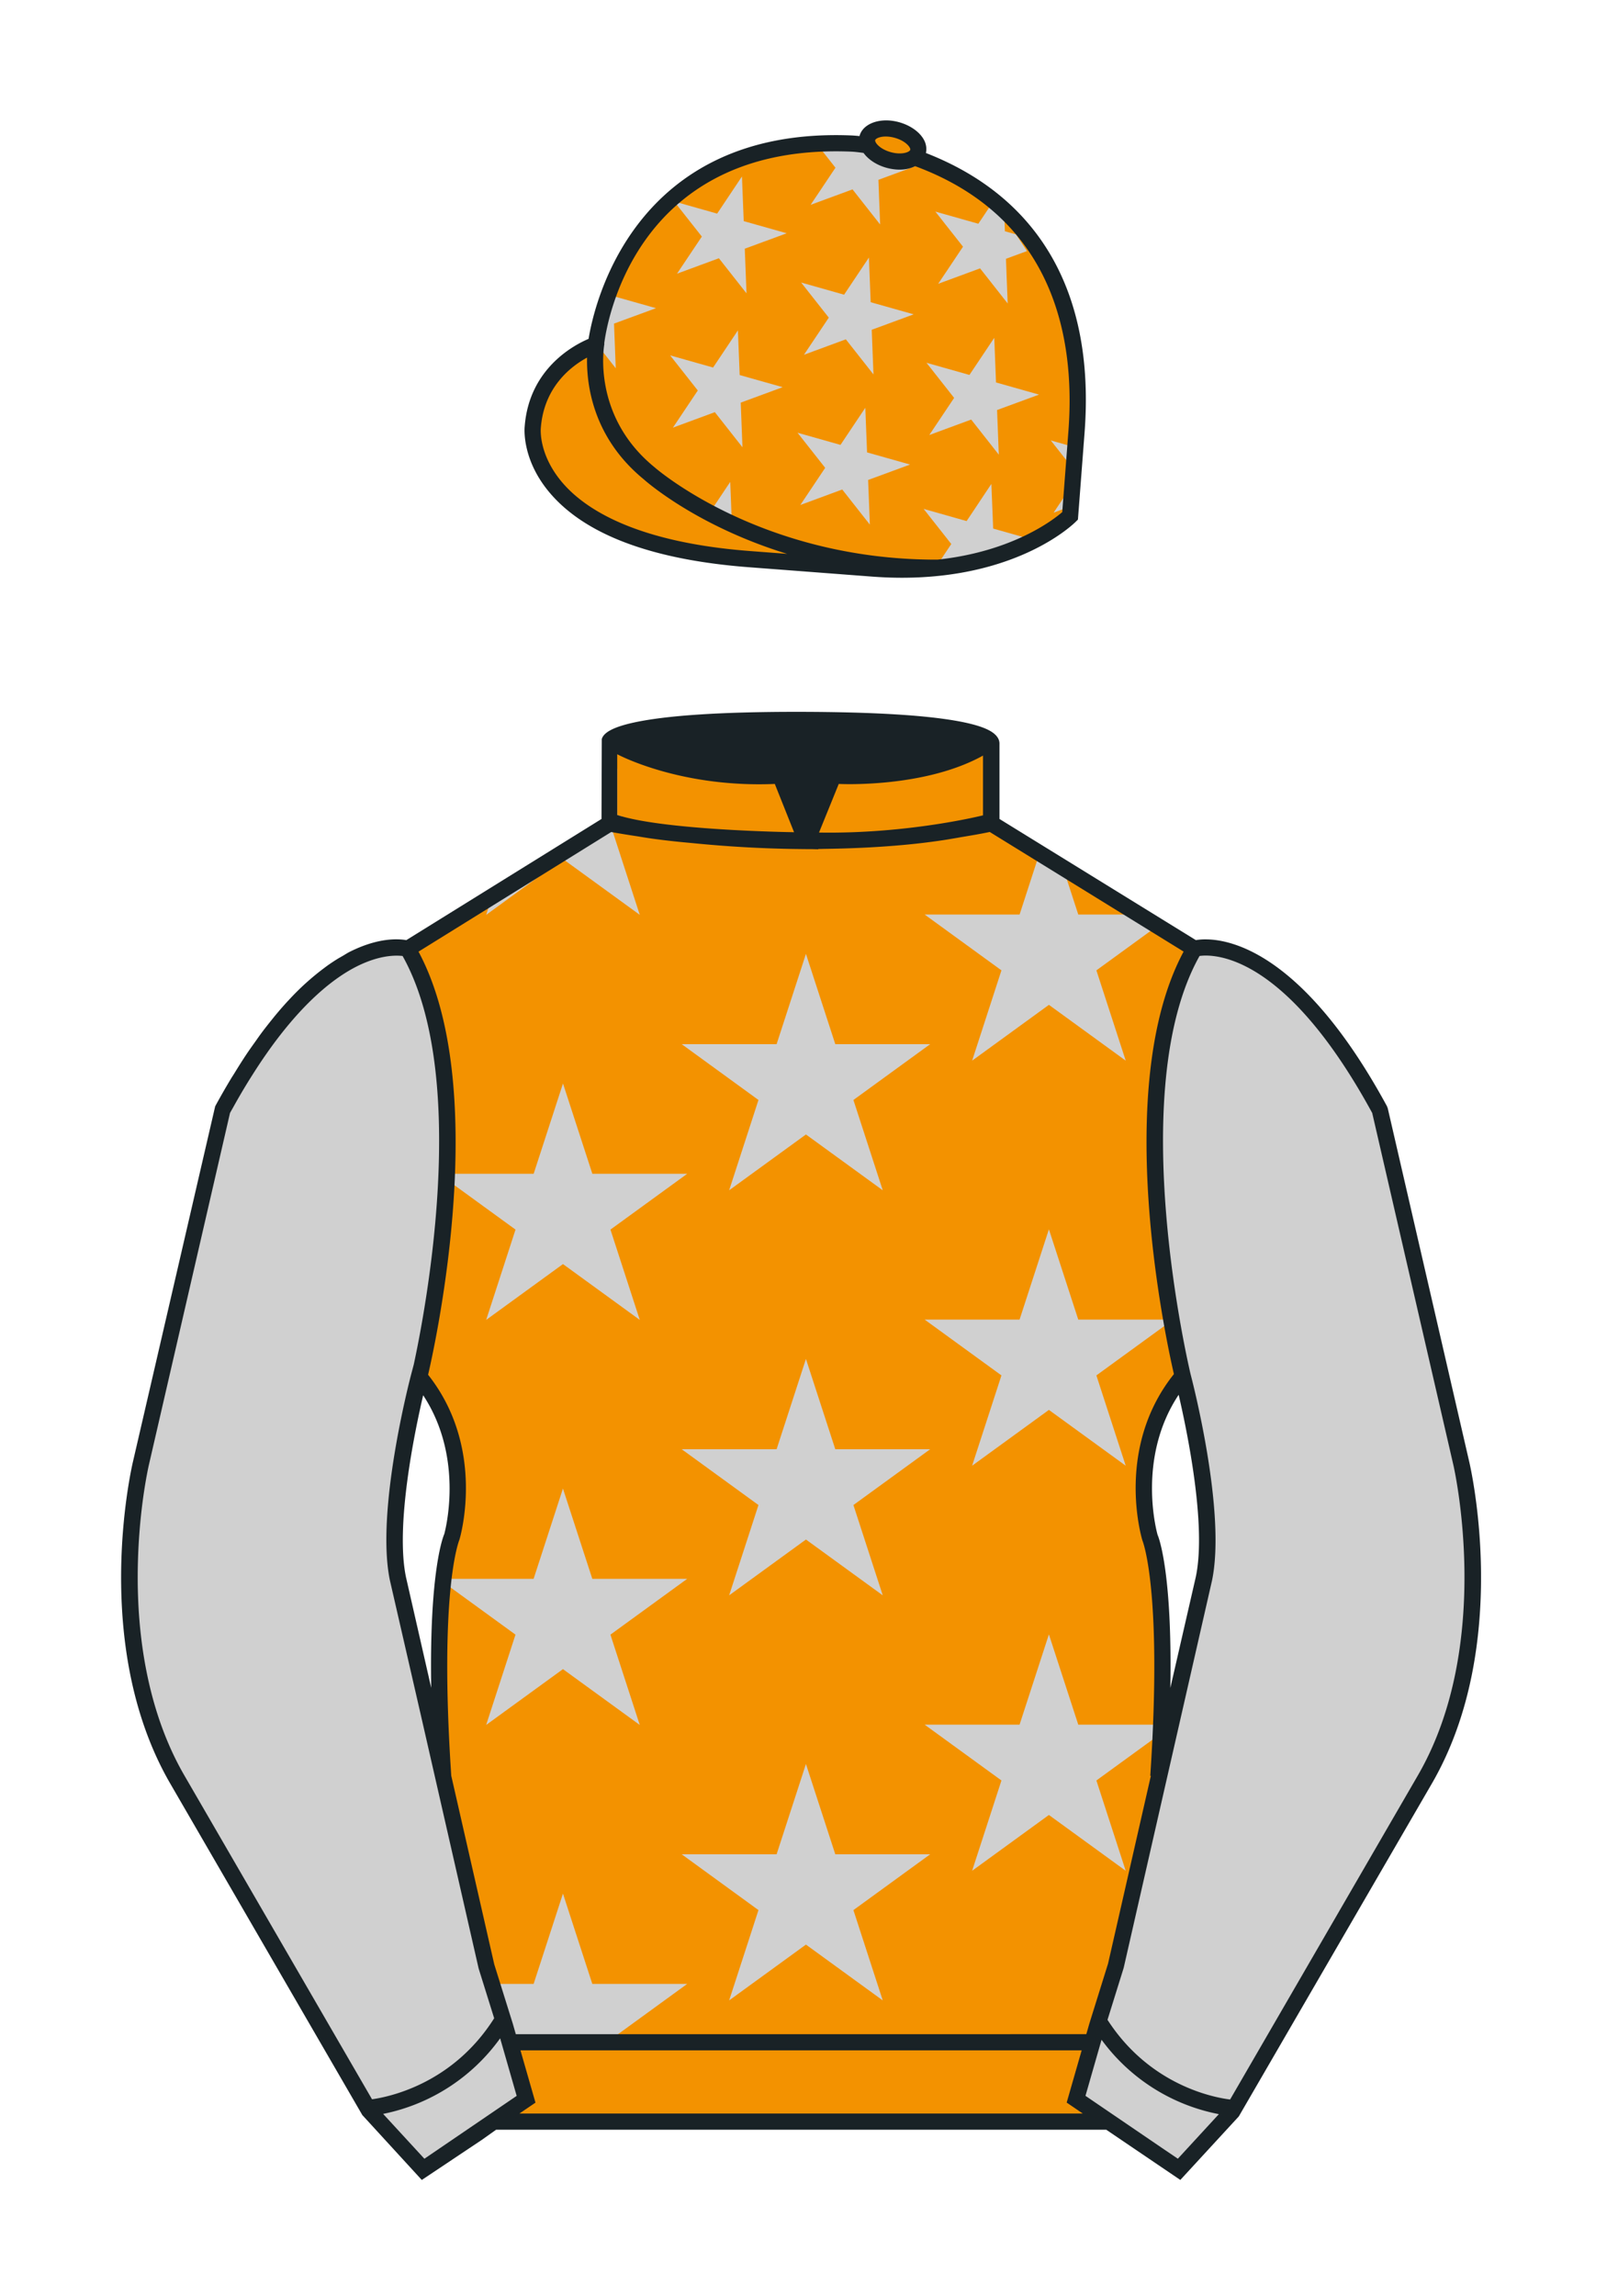 <svg xmlns="http://www.w3.org/2000/svg" viewBox="0 0 99.213 141.732"><path d="M90.215 90.314L85.19 68.519c-6.287-11.574-11.451-9.961-11.451-9.961l-12.533-7.73v-4.917s.098-.369-1.357-.737c-1.457-.369-4.467-.737-10.689-.737-5.586 0-8.467.328-9.95.655-1.484.328-1.571.655-1.571.655v5.08l-6.229 3.865-6.228 3.865s-.074-.019-.202-.038c-.993-.156-5.68-.259-11.255 10.002L8.7 90.316s-2.624 11.088 2.23 19.498l11.871 20.482 3.317 3.603 2.913-1.944 1.434-.999 2.014-1.385-2.008 1.381H68.45l1.434 1 2.912 1.944 3.318-3.604 11.869-20.483c4.855-8.409 2.232-19.495 2.232-19.495zm-65.638 7.143c-.876-4.19 1.312-12.487 1.313-12.492 3.652 4.394 1.996 9.92 1.996 9.92s-1.313 2.917-.525 14.753l-.92-4.007 3.586 15.722-5.45-23.896zm48.427-12.516s2.189 8.301 1.313 12.492l-2.801 12.205c.787-11.836-.525-14.753-.525-14.753s-1.665-5.546 2.013-9.944zM56.462 9.702a.629.629 0 0 0 .217-.32c.143-.51-.443-1.119-1.309-1.358-.863-.239-1.678-.02-1.82.491a.666.666 0 0 0 .059.465 9.49 9.49 0 0 0-1.076-.121c-14.437-.578-15.742 12.417-15.742 12.417s-3.602 1.175-3.901 5.104c0 0-.756 7.056 13.389 8.132l7.594.578c8.338.633 12.191-3.244 12.191-3.244l.098-1.267.299-3.929c.997-13.11-8.069-16.252-9.999-16.948z" fill="#f39200"/><g fill="#d0d0d0"><path d="M72.795 133.898l-2.912-1.944-1.434-1-2.014-1.384 1.297-4.521 1.154-3.698 5.451-23.896c.875-4.191-1.314-12.493-1.314-12.493s-4.328-17.816.715-26.404c0 0 5.164-1.613 11.451 9.961l5.025 21.795s2.623 11.087-2.232 19.497l-11.869 20.482-3.318 3.605M26.118 133.9l2.913-1.944 1.434-.999 2.014-1.385-1.298-4.521-1.154-3.698-5.45-23.897c-.877-4.19 1.313-12.491 1.313-12.491s4.328-17.817-.715-26.405c0 0-5.164-1.613-11.452 9.961L8.7 90.316s-2.623 11.088 2.231 19.498l11.871 20.482 3.316 3.604"/></g><g fill="#d0d0d0"><path d="M36.568 122.452l-1.812-5.573-1.811 5.573H30.37l.811 2.6.137.476.508.369-.088.27h6.037l-.088-.27 4.741-3.445zM51.569 114.451l-1.812-5.573-1.811 5.573h-5.861l4.741 3.446-1.81 5.574 4.741-3.445 4.742 3.445-1.811-5.574 4.74-3.446zM67.689 109.896l3.971-2.886c.009-.191.016-.374.023-.559H66.57l-1.813-5.573-1.811 5.573h-5.86l4.741 3.445-1.811 5.574 4.741-3.445 4.742 3.445-1.81-5.574zM36.568 97.45l-1.813-5.573-1.811 5.573h-5.572l-.023.193 4.476 3.252-1.811 5.574 4.741-3.445 4.742 3.445-1.811-5.574 4.74-3.445h-5.858zM51.569 89.45l-1.812-5.573-1.811 5.573h-5.861l4.741 3.445-1.81 5.574 4.741-3.445 4.742 3.445-1.811-5.574 4.74-3.445zM72.321 81.449H66.57l-1.813-5.573-1.811 5.573h-5.86l4.741 3.445-1.811 5.574 4.741-3.445 4.742 3.445-1.811-5.574 4.644-3.376-.011-.069zM42.428 72.449l-4.74 3.445 1.811 5.574-4.742-3.445-4.741 3.445 1.811-5.574-4.262-3.097.013-.348h5.369l1.811-5.573 1.813 5.573h5.857zM45.016 73.468l4.741-3.445 4.742 3.445-1.811-5.574 4.74-3.446h-5.859l-1.812-5.573-1.811 5.573h-5.861l4.741 3.446zM60.017 65.467l4.741-3.445 4.742 3.445-1.811-5.574 3.771-2.741-1.142-.704H66.57l-.94-2.892-1.453-.896-1.23 3.788h-5.861l4.741 3.445zM39.498 56.467l-1.811-5.574.701-.509c-.094-.027-.197-.051-.282-.079v-2.857h-.469v3.38l-6.229 3.865-1.023.635-.37 1.14 4.741-3.445 4.742 3.444z"/></g><g fill="#d0d0d0"><path d="M63.307 33.188l-.332-.094-.332-.094-.332-.094-.332-.094-.332-.094-.331-.093-.013-.344-.014-.345-.014-.345-.014-.344-.014-.344-.014-.345-.014-.345-.014-.344-.191.287-.191.286-.191.287-.191.287-.191.287-.191.287-.191.286-.192.287-.331-.094-.332-.094-.333-.095-.331-.094-.331-.094-.332-.094-.332-.094-.331-.094.214.271.213.271.213.271.214.271.214.271.213.271.213.271.214.271-.192.287-.191.287-.191.287-.191.287c-.002-.001 3.084-.195 5.341-1.538zM45.178 32.156l-.014-.344-.014-.345-.013-.344-.013-.345-.014-.344-.014-.345-.013-.344-.192.286-.191.286-.191.287-.192.287-.192.286-.192.287zM66.199 27.56l-.331-.094-.332-.094-.332-.094-.331-.094.214.271.213.27.213.271.214.271.214.27.258-.977zm-.386 2.938l-.191.287-.192.287-.192.286-.191.287.323-.12.323-.119.323-.119-.203-.789zM51.89 27.46l-2.652-.75 1.707 2.166-1.534 2.293 2.587-.955 1.705 2.167-.107-2.756 2.59-.952-2.655-.75-.108-2.755zM59.851 23.142l-2.652-.75 1.707 2.167-1.534 2.292 2.587-.954 1.705 2.167-.107-2.756 2.59-.952-2.655-.75-.108-2.756zM44.025 22.685l-2.652-.75 1.707 2.167-1.534 2.292 2.587-.954 1.705 2.167-.107-2.756 2.59-.953-2.655-.749-.109-2.756zM53.645 15.897l.109 2.756 2.655.749-2.59.953.107 2.756-1.706-2.167-2.586.954 1.534-2.292-1.707-2.167 2.652.75zM36.949 21.376l.213.271.214.271.213.271.213.27.213.271-.013-.344-.014-.345-.013-.345-.013-.344-.013-.345-.014-.344-.013-.345-.014-.344.324-.119.324-.12.324-.119.323-.118.324-.119.324-.119.324-.119.323-.119-.331-.094-.332-.094-.332-.094-.332-.093-.332-.094-.332-.094-.332-.094-.332-.093zM62.725 14.467l-.353-.1-.331-.093-.013-.344-.014-.345-.847-.921-.192.287-.191.286-.191.286-.193.287-.331-.094-.332-.093-.332-.094-.331-.094-.331-.094-.332-.093-.332-.094-.331-.094.214.271.213.271.212.271.214.271.214.27.213.271.213.271.214.271-.193.286-.191.287-.191.286-.192.287-.191.287-.193.286-.192.286-.191.287.323-.12.323-.119.323-.119.324-.119.323-.119.323-.119.324-.119.324-.12.213.271.213.27.213.271.213.271.213.271.213.271.213.271.214.271-.013-.344-.014-.345-.013-.345-.014-.344-.014-.345-.012-.344-.013-.345-.014-.344.324-.12.324-.119.323-.119.324-.118M44.275 13.185l-2.652-.75 1.707 2.167-1.534 2.292 2.587-.954 1.705 2.167-.107-2.756 2.59-.953-2.655-.749-.109-2.756zM50.726 9.269l.214.27.213.271.213.271.214.271-.193.286-.191.287-.191.286-.192.287-.191.287-.193.286-.192.286-.191.287.323-.12.323-.119.323-.119.324-.119.323-.119.323-.119.324-.119.324-.12.213.271.213.27.213.271.213.271.213.271.213.271.213.271.214.271-.013-.344-.014-.345-.013-.345-.014-.344-.014-.345-.012-.344-.013-.345-.014-.344.324-.12.324-.119.323-.119.324-.118.324-.119.324-.119.323-.119-3.138-.999z"/></g><path d="M90.702 90.201l-5.025-21.795-.048-.126c-5.05-9.295-9.512-10.299-11.196-10.299a3.486 3.486 0 0 0-.603.046l-12.125-7.479v-4.611a.682.682 0 0 0-.099-.391c-.209-.354-.729-.627-1.636-.857-1.973-.499-5.61-.752-10.812-.752-4.67 0-8.054.225-10.058.667-1.199.265-1.835.597-1.947 1.015l-.017 4.93-12.05 7.478c-.491-.081-1.713-.173-3.499.724-.152.076-.302.178-.453.264-.11.063-.218.122-.331.193a11.2 11.2 0 0 0-.616.412c-.042.03-.084.063-.126.094a15.824 15.824 0 0 0-2.226 2.006l-.089.094c-.247.268-.492.55-.737.845-.071.085-.143.176-.214.264-.225.279-.449.562-.672.863-.119.16-.241.337-.362.507-.184.259-.368.513-.55.787-.246.368-.495.766-.745 1.173-.062.102-.125.194-.188.298a44.17 44.17 0 0 0-.993 1.733L8.213 90.201c-.109.461-2.613 11.379 2.285 19.864l11.871 20.482 3.671 4.006.005-.003 3.685-2.459.9-.639h37.666l4.575 3.1.002-.002 3.608-3.919 11.934-20.571c4.898-8.484 2.395-19.401 2.287-19.859zM51.783 48.387s5.25.281 8.906-1.75v3.688s-4.563 1.156-10.125 1.063l1.219-3.001zm-13.677-1.833s3.843 2.083 9.729 1.833l1.188 2.979s-8-.104-10.917-1.063v-3.749zm-.371 4.8c.277.051.855.153 1.681.275.775.137 1.838.277 3.275.404a74.54 74.54 0 0 0 6.452.37v.001h.088c.276.003.55.008.831.008l.066-.001.391.01-.007-.018c.129-.001.262-.006.392-.008a68.263 68.263 0 0 0 2.311-.068 56.976 56.976 0 0 0 2.409-.161 41.58 41.58 0 0 0 2.603-.308c.279-.04.555-.092.834-.137l.256-.046c.597-.1 1.194-.198 1.788-.323l11.969 7.383c-4.454 8.304-1.133 23.766-.599 26.078-3.606 4.516-2.034 9.983-1.943 10.274.013.029 1.246 3.066.484 14.519l.036.005-2.643 11.59-1.157 3.71-.185.644H31.845l-.187-.651-1.144-3.661-2.654-11.637c-.763-11.452.471-14.489.505-14.576.07-.233 1.631-5.668-1.935-10.176.495-2.132 3.894-17.753-.592-26.116l11.897-7.384zm33.734 43.388c-.015-.049-1.343-4.676 1.299-8.652.541 2.327 1.723 8.064 1.061 11.231l-1.574 6.861c.126-7.32-.759-9.389-.786-9.44zm-44.847 9.435l-1.556-6.823c-.664-3.176.517-8.906 1.059-11.235 2.615 3.966 1.301 8.562 1.306 8.562-.046.101-.934 2.179-.809 9.496zm-15.254 5.384c-1.521-2.635-2.274-5.55-2.618-8.201l-.021-.171a29.939 29.939 0 0 1-.202-2.544 37.35 37.35 0 0 1-.023-.87l-.001-.2a36.452 36.452 0 0 1 .325-5.061c.177-1.286.358-2.072.362-2.088l5.01-21.729c.08-.146.158-.28.237-.422a38.529 38.529 0 0 1 .846-1.449c.109-.178.217-.347.325-.518.28-.442.558-.862.831-1.251l.088-.127c2.214-3.131 4.146-4.6 5.511-5.286.223-.112.436-.205.638-.283l.031-.012c.796-.304 1.418-.367 1.819-.363.132.002.249.01.329.02 4.204 7.493 1.371 22.07.69 25.215l-.156.592c-.091.344-2.209 8.464-1.317 12.732l1.972 8.587 3.506 15.369.959 3.072c-2.557 4.045-6.483 4.854-7.541 5l-11.6-20.012zm14.833 23.683l-2.547-2.768a11.743 11.743 0 0 0 7.224-4.666l1.02 3.554-5.697 3.88zm5.869-2.791l.989-.673-.926-3.226H66.78l-.925 3.223.993.676H32.07zm40.648 2.789l-.945-.64-4.758-3.241.993-3.462a11.724 11.724 0 0 0 7.242 4.592l-2.532 2.751zM87.55 109.56l-11.605 20.027c-.88-.105-4.917-.807-7.57-4.918l.999-3.207 5.453-23.905c.889-4.259-1.229-12.38-1.317-12.714-.043-.175-4.16-17.446.548-25.838l.022-.003c.09-.011.204-.022.352-.022.375 0 .907.059 1.569.285 1.984.678 5.132 2.855 8.717 9.432l5.011 21.731c.025.109 2.522 10.989-2.179 19.132zM57.165 9.444a1.184 1.184 0 0 0-.136-.837c-.27-.478-.84-.875-1.524-1.065-1.129-.313-2.219.061-2.436.838-.002.007 0 .014-.001.021a7.349 7.349 0 0 0-.514-.041C39.073 7.812 36.665 18.9 36.338 20.915c-.927.393-3.675 1.851-3.945 5.412-.009.081-.192 1.999 1.504 4.037 2.186 2.626 6.339 4.19 12.344 4.647l7.594.578c.623.047 1.245.071 1.85.071 7.21 0 10.594-3.32 10.734-3.461l.13-.13.411-5.379c.65-8.552-2.742-14.497-9.795-17.246zm-.243.5c-.004.005-.011.008-.015.013.004-.005.011-.008.015-.013zm-2.238-1.517c.179 0 .365.026.554.079.512.142.815.408.92.593.035.061.05.116.039.151-.021.077-.233.22-.65.22-.18 0-.366-.026-.554-.079-.513-.143-.817-.409-.922-.594-.034-.061-.048-.114-.039-.147.026-.094.268-.223.652-.223zm-1.483.862zm-6.884 24.724c-7.098-.54-10.24-2.614-11.625-4.258-1.439-1.708-1.311-3.26-1.303-3.337.193-2.54 1.873-3.812 2.855-4.346-.036 1.647.343 4.926 3.496 7.509.186.167 3.299 2.898 8.858 4.605l-2.281-.173zm19.645-7.401l-.381 4.997c-.577.499-3.094 2.439-7.702 2.934h-.086c-10.87 0-17.323-5.649-17.404-5.721-3.844-3.149-3.107-7.426-3.074-7.606l-.013-.003c.16-1.266 1.872-11.873 14.309-11.873.295 0 .595.006.903.018.235.009.51.04.8.082.296.408.802.746 1.411.915.275.076.552.115.821.115.371 0 .689-.082.954-.214 8.594 3.183 9.897 10.639 9.462 16.356z" fill="#192226"/></svg>